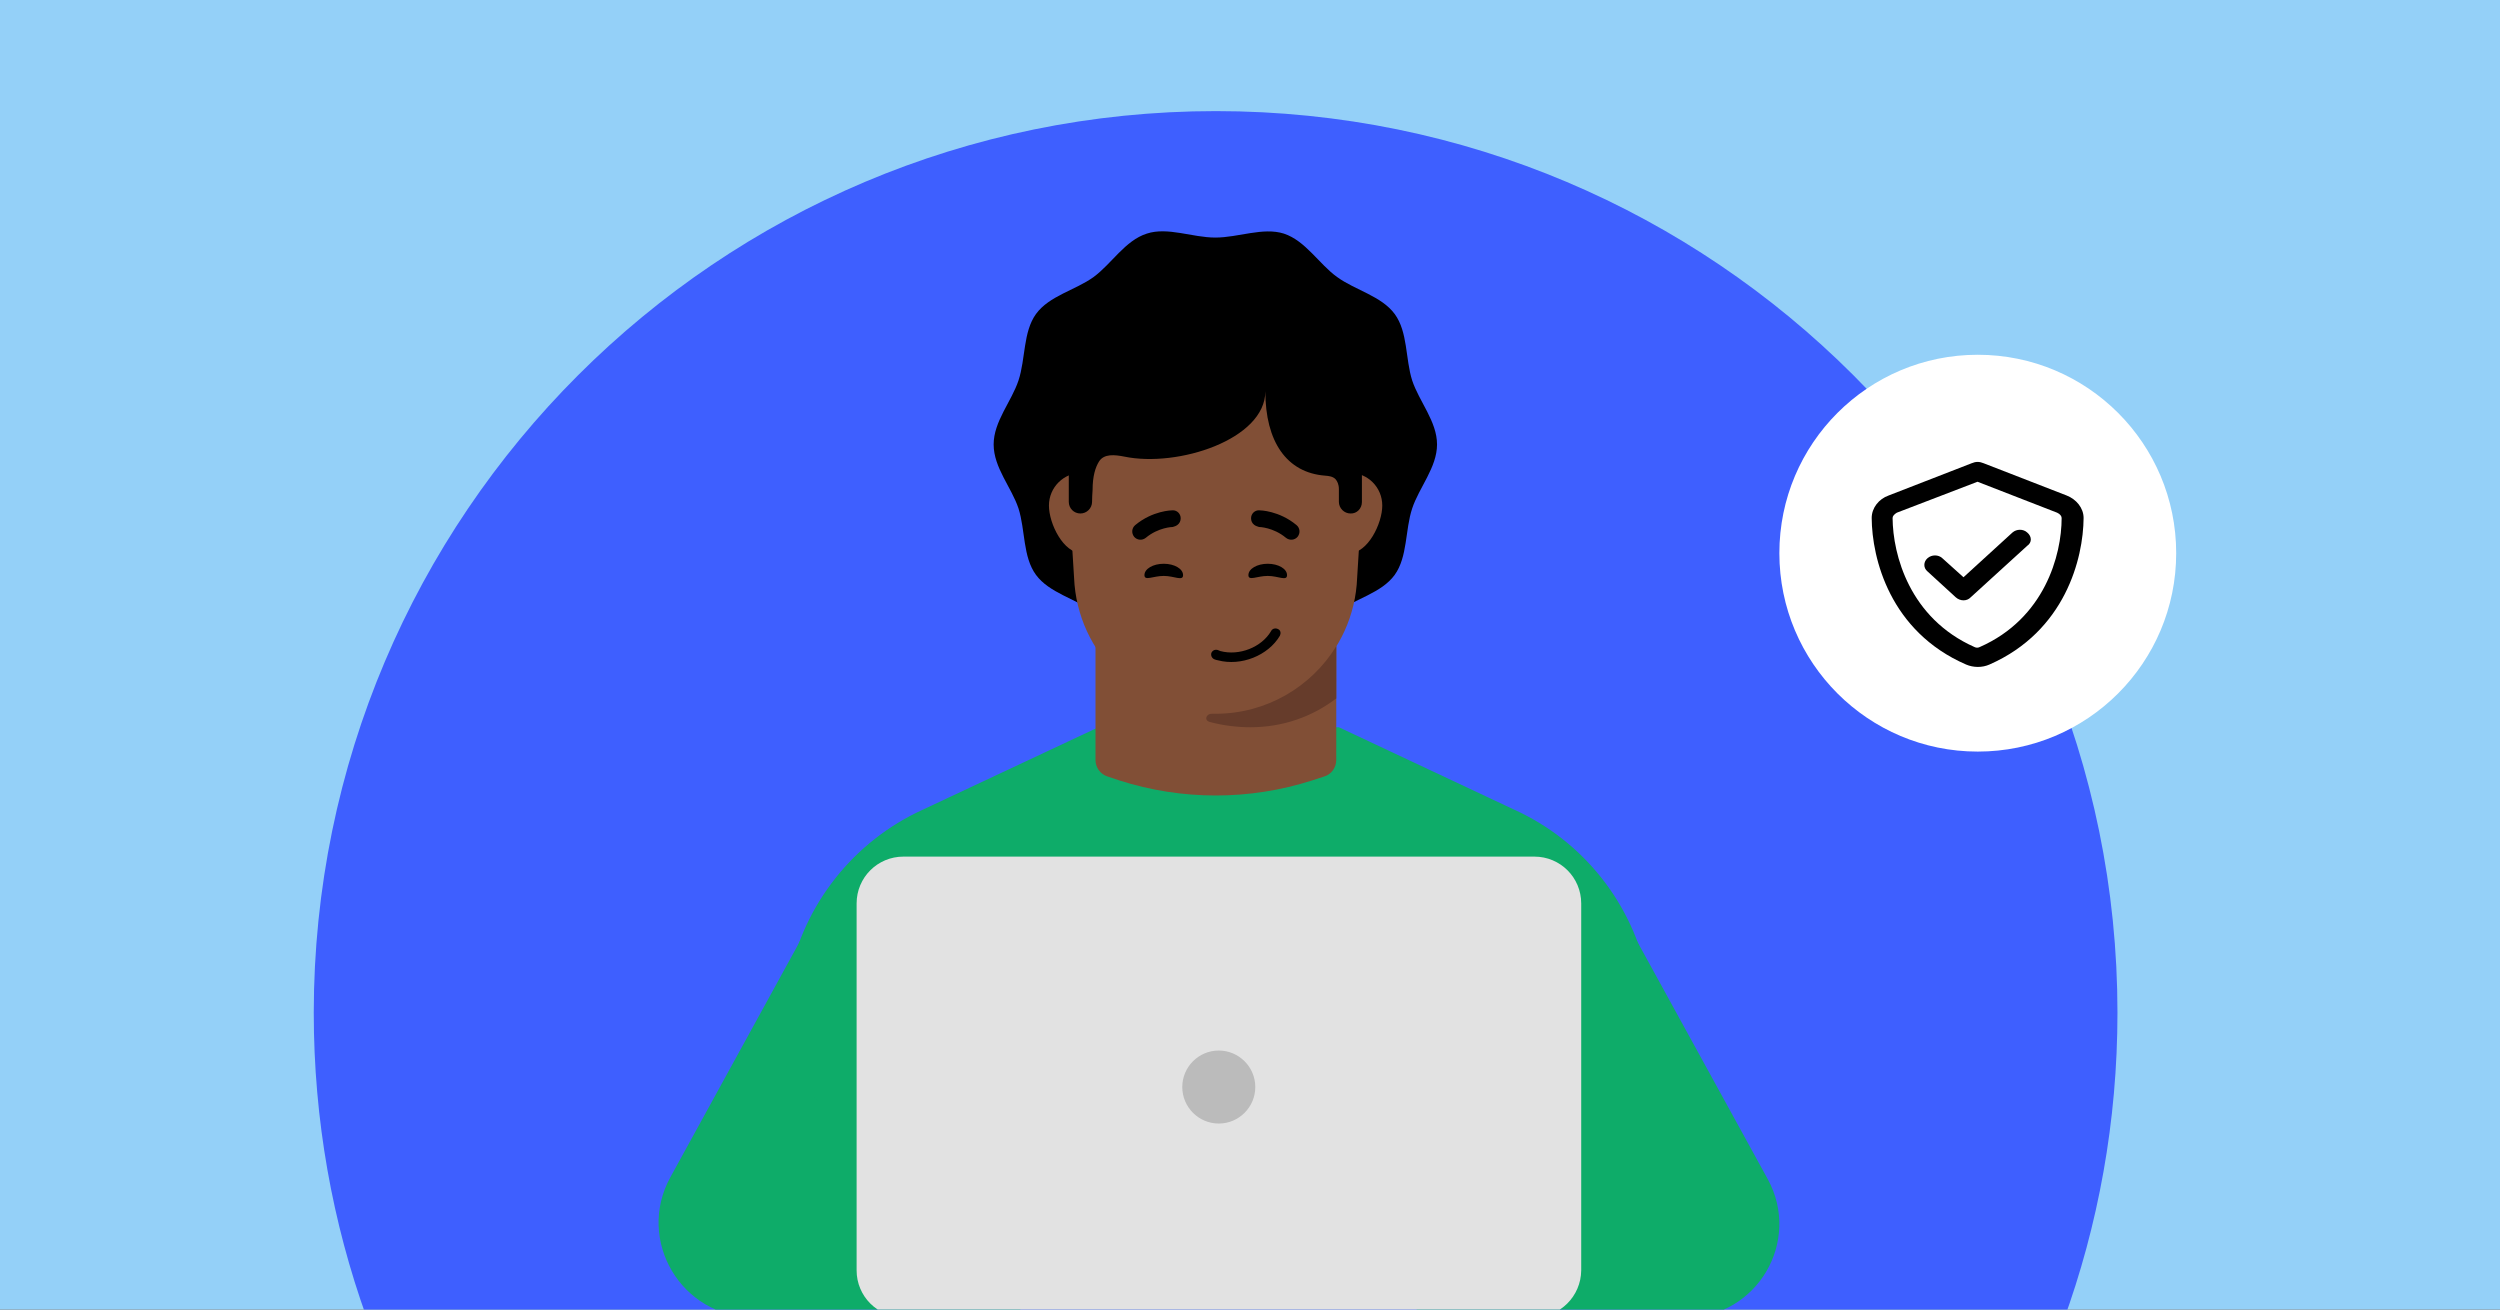<svg enable-background="new 0 0 945 495" viewBox="0 0 945 495" xmlns="http://www.w3.org/2000/svg" xmlns:xlink="http://www.w3.org/1999/xlink"><rect x="0" y="0" width="945" height="495" fill="#333333" stroke="none"/><defs><path id="SVGID_1_" d="M0 0H945V495H0Z"/><clipPath id="SVGID_00000131342373661208504530000017190576432456589747_"><use xlink:href="#SVGID_1_"/></clipPath><clipPath id="SVGID_00000165943972304593760890000007696790910569555891_"><use xlink:href="#SVGID_00000099632463607956371540000006573835549553145736_"/></clipPath><path id="SVGID_00000099632463607956371540000006573835549553145736_" d="M694.3 165H800.9V262.3H694.3Z"/></defs><path clip-path="url(#SVGID_00000131342373661208504530000017190576432456589747_)" d="M0 0H945V495H0Z" fill="none"/><path clip-path="url(#SVGID_00000131342373661208504530000017190576432456589747_)" d="M0 0H961.3V518.3H0Z" fill="#94d0f8"/><path clip-path="url(#SVGID_00000131342373661208504530000017190576432456589747_)" d="M0 0H945V495H0Z" fill="none"/><g clip-path="url(#SVGID_00000131342373661208504530000017190576432456589747_)"><path d="M800.4 382.8c0 82.1-29 157.4-77.4 216.2-12.5 15.2-26.3 29.4-41.3 42.2-58.7 50.5-134.9 81.4-218.1 82.4h-2.2c-.6 0-1.3 0-1.9 0l0 0c-3 0-6.1 0-9.1-.1-10.7-.2-21.4-1-31.8-2.3-5.5-.7-10.9-1.4-16.3-2.3-2-.4-3.9-.7-5.9-1.1-63.1-11.8-120.2-41-165.9-82.5-13.1-11.9-25.3-24.8-36.4-38.6-47.2-58.5-75.5-132.9-75.5-213.9C118.7 194.6 271.3 42 459.6 42 647.8 42 800.4 194.6 800.4 382.8z" fill="#3e5fff"/></g><path clip-path="url(#SVGID_00000131342373661208504530000017190576432456589747_)" d="M0 0H945V495H0Z" fill="none"/><g clip-path="url(#SVGID_00000131342373661208504530000017190576432456589747_)" fill="#0eac69"><path d="M302.6 355.4 253.4 445c-13.1 23.8 4.2 52.9 31.3 52.9h100.7l9.3-89.7L302.6 355.4z"/><path d="M618.6 355.4l49.6 90.3c12.9 23.5-4.1 52.3-30.9 52.3H535.8l-9.3-89.7L618.6 355.4z"/><path d="M627.9 398.4c-.2.2-.4.5-.6.7-14.4 18-31.7 33.6-51.1 46.2-.1 0-.1.1-.2.1-1.1.7-2.3 1.5-3.5 2.2 0 0-.1 0-.1.1-1.1.7-2.2 1.3-3.3 2l0 0c-31.8 18.8-68.9 29.6-108.5 29.6-52.1 0-99.8-18.7-136.9-49.7-.7-.6-1.4-1.2-2.1-1.8-9.5-8.2-18.3-17.2-26.2-26.9-.7-.8-1.3-1.7-2-2.5l4.3-25.8c4.8-28.4 23-52.8 48.9-65.5l68.6-32.2h90.9l68.5 32.2c25.9 12.6 44.1 37.1 48.8 65.5L627.9 398.4z"/></g><path clip-path="url(#SVGID_00000131342373661208504530000017190576432456589747_)" d="M0 0H945V495H0Z" fill="none"/><path clip-path="url(#SVGID_00000131342373661208504530000017190576432456589747_)" d="M576.2 445.3c-.1 0-.1.1-.2.1-1.1.7-2.3 1.5-3.5 2.2 0 0-.1 0-.1.1-1.1.7-2.2 1.3-3.3 2l1-4.8c.3-1.4 1.3-2.2 2.4-2.4 1.6-.3 3.3.6 3.6 2.6L576.2 445.3z" fill="#ce8282"/><path clip-path="url(#SVGID_00000131342373661208504530000017190576432456589747_)" d="M0 0H945V495H0Z" fill="none"/><path clip-path="url(#SVGID_00000131342373661208504530000017190576432456589747_)" d="M579.9 497.9H341.5c-9.8 0-17.7-7.9-17.7-17.7V341.5c0-9.8 7.9-17.7 17.7-17.7H580c9.8 0 17.7 7.9 17.7 17.7v138.7C597.6 490 589.7 497.9 579.9 497.9z" fill="#e2e2e2"/><path clip-path="url(#SVGID_00000131342373661208504530000017190576432456589747_)" d="M0 0H945V495H0Z" fill="none"/><path clip-path="url(#SVGID_00000131342373661208504530000017190576432456589747_)" d="M460.7 424.7c7.6 0 13.8-6.2 13.8-13.8 0-7.6-6.2-13.8-13.8-13.8-7.6 0-13.8 6.2-13.8 13.8C446.9 418.5 453.1 424.7 460.7 424.7z" fill="#bbbbbb"/><g fill="none"><path clip-path="url(#SVGID_00000131342373661208504530000017190576432456589747_)" d="M0 0H945V495H0Z"/><path clip-path="url(#SVGID_00000131342373661208504530000017190576432456589747_)" d="M0 0H945V495H0Z"/><path clip-path="url(#SVGID_00000131342373661208504530000017190576432456589747_)" d="M0 0H945V495H0Z"/></g><path clip-path="url(#SVGID_00000131342373661208504530000017190576432456589747_)" d="M543.2 168c0 8.7-6.8 16.3-9.4 24.2-2.7 8.2-1.7 18.3-6.6 25.1-5 6.9-14.9 9-21.8 14-6.8 5-11.9 13.8-20.1 16.4-7.9 2.6-17.2-1.5-25.9-1.5-8.7 0-18 4-25.9 1.5-8.2-2.7-13.3-11.5-20.1-16.4-6.9-5-16.8-7.2-21.8-14s-4-16.9-6.6-25.1c-2.6-7.9-9.4-15.4-9.4-24.2 0-8.7 6.8-16.3 9.4-24.2 2.7-8.2 1.7-18.3 6.6-25.1 5-6.9 14.9-9 21.8-14 6.8-5 11.9-13.8 20.1-16.4 7.9-2.6 17.2 1.5 25.9 1.5 8.7 0 18-4 25.9-1.5 8.2 2.7 13.3 11.5 20.1 16.4 6.9 5 16.8 7.2 21.8 14s4 16.9 6.6 25.1C536.4 151.7 543.2 159.3 543.2 168z"/><path clip-path="url(#SVGID_00000131342373661208504530000017190576432456589747_)" d="M0 0H945V495H0Z" fill="none"/><path clip-path="url(#SVGID_00000131342373661208504530000017190576432456589747_)" d="M505.1 287.3c0 2.8-1.8 5.4-4.5 6.2L496 295c-23.7 7.6-49.2 7.6-72.9 0l-4.5-1.5c-2.7-.9-4.5-3.4-4.5-6.2V187h91.1L505.1 287.3z" fill="#814f36"/><path clip-path="url(#SVGID_00000131342373661208504530000017190576432456589747_)" d="M0 0H945V495H0Z" fill="none"/><path clip-path="url(#SVGID_00000131342373661208504530000017190576432456589747_)" d="M421.3 191.1c0-6.9-5.5-12.4-12.4-12.4-6.8 0-12.4 5.5-12.4 12.4s5.5 18 12.4 18S421.3 197.9 421.3 191.1z" fill="#814f36"/><path clip-path="url(#SVGID_00000131342373661208504530000017190576432456589747_)" d="M0 0H945V495H0Z" fill="none"/><path clip-path="url(#SVGID_00000131342373661208504530000017190576432456589747_)" d="M522.5 191.1c0-6.9-5.5-12.4-12.4-12.4s-12.4 5.5-12.4 12.4 5.5 18 12.4 18S522.5 197.9 522.5 191.1z" fill="#814f36"/><path clip-path="url(#SVGID_00000131342373661208504530000017190576432456589747_)" d="M0 0H945V495H0Z" fill="none"/><path clip-path="url(#SVGID_00000131342373661208504530000017190576432456589747_)" d="M459.5 248.6c-28.7 0-52.3-22.7-53.5-51.4l-1.8-29.1c-1.3-31.4 23.9-57.6 55.3-57.6s56.6 26.2 55.3 57.6l-1.8 29.1C511.9 225.9 488.3 248.6 459.5 248.6L459.5 248.6z"/><path clip-path="url(#SVGID_00000131342373661208504530000017190576432456589747_)" d="M0 0H945V495H0Z" fill="none"/><path clip-path="url(#SVGID_00000131342373661208504530000017190576432456589747_)" d="M459.5 269.8c-28.7 0-52.3-22.7-53.5-51.4l-1.8-29.1c-1.3-31.4 23.9-57.6 55.3-57.6s56.6 26.2 55.3 57.6l-1.8 29.1C511.9 247.1 488.3 269.8 459.5 269.8L459.5 269.8z" fill="#814f36"/><path clip-path="url(#SVGID_00000131342373661208504530000017190576432456589747_)" d="M0 0H945V495H0Z" fill="none"/><path clip-path="url(#SVGID_00000131342373661208504530000017190576432456589747_)" d="M457.3 272.9c-2.3-.6-1.4-3.2.9-3.1.4 0 .9 0 1.3 0l0 0c19.2 0 36.2-10.2 45.6-25.5V264c-9 6.9-20.2 10.9-32.4 10.9C467.9 274.9 462.4 274.3 457.3 272.9z" fill="#663c2b"/><path clip-path="url(#SVGID_00000131342373661208504530000017190576432456589747_)" d="M0 0H945V495H0Z" fill="none"/><path clip-path="url(#SVGID_00000131342373661208504530000017190576432456589747_)" d="M447.2 217.4c0 2.4-3.3.3-7.3.3s-7.3 2-7.3-.3c0-2.4 3.3-4.3 7.3-4.3S447.2 215 447.2 217.4z"/><path clip-path="url(#SVGID_00000131342373661208504530000017190576432456589747_)" d="M0 0H945V495H0Z" fill="none"/><path clip-path="url(#SVGID_00000131342373661208504530000017190576432456589747_)" d="M486.5 217.4c0 2.4-3.3.3-7.3.3s-7.3 2-7.3-.3c0-2.4 3.3-4.3 7.3-4.3S486.5 215 486.5 217.4z"/><path clip-path="url(#SVGID_00000131342373661208504530000017190576432456589747_)" d="M0 0H945V495H0Z" fill="none"/><path clip-path="url(#SVGID_00000131342373661208504530000017190576432456589747_)" d="M445.1 198.4c.8-.6 1.2-1.5 1.2-2.5 0-1.7-1.4-3.1-3.1-3-.3 0-7.5.1-14.1 5.6-1.3 1.1-1.5 3-.4 4.4 1.1 1.3 3 1.5 4.4.4 4.8-4 10.1-4.1 10.2-4.1C444 199 444.6 198.8 445.1 198.4z"/><path clip-path="url(#SVGID_00000131342373661208504530000017190576432456589747_)" d="M0 0H945V495H0Z" fill="none"/><path clip-path="url(#SVGID_00000131342373661208504530000017190576432456589747_)" d="M474.1 198.4c-.8-.6-1.2-1.5-1.2-2.5 0-1.7 1.4-3.1 3.1-3 .3 0 7.5.1 14.1 5.6 1.3 1.1 1.5 3 .4 4.4-1.1 1.3-3 1.5-4.4.4-4.8-4-10.1-4.1-10.2-4.1C475.3 199 474.6 198.8 474.1 198.4z"/><path clip-path="url(#SVGID_00000131342373661208504530000017190576432456589747_)" d="M0 0H945V495H0Z" fill="none"/><path clip-path="url(#SVGID_00000131342373661208504530000017190576432456589747_)" d="M460.3 245.7c-1.1-.3-2 .2-2.4 1.1-.3 1 .2 2 1.1 2.4.4.2.9.3 1.4.4 8.7 2.3 19-1.8 23.4-9.3.2-.4.3-.9.2-1.4-.1-.5-.4-.9-.9-1.1-.1-.1-.3-.1-.5-.2-.8-.2-1.7.1-2.1.9-3.6 6.2-12.1 9.5-19.2 7.6C461 246 460.7 245.9 460.3 245.7L460.3 245.7 460.3 245.7z"/><path clip-path="url(#SVGID_00000131342373661208504530000017190576432456589747_)" d="M514.8 189.8v-24.4l0 0c0-30.6-24.8-55.4-55.4-55.4S404 134.9 404 165.4v24.3c0 2.4 1.9 4.4 4.4 4.4 2.4 0 4.4-2 4.4-4.4 0-1.5.1-3 .2-4.5 0-5.3 1.1-8.6 2.4-10.7 1.9-3.1 6-2.6 9.6-1.9 20.2 4.2 53.3-6.5 53.3-24.7 0 19.1 8.1 30.8 22.6 31.9 1.4.1 2.9.3 3.9 1.3.7.8 1.3 2 1.3 3.8v4.8c0 2.4 2 4.4 4.4 4.4C512.9 194.2 514.8 192.2 514.8 189.8z"/><g clip-path="url(#SVGID_00000131342373661208504530000017190576432456589747_)"><circle cx="747.6" cy="209.1" fill="#ffffff" r="75"/><g clip-path="url(#SVGID_00000165943972304593760890000007696790910569555891_)"><path d="M749.8 175.1l31.4 12.2c3.6 1.4 6.4 4.7 6.4 8.5-.1 15.2-6.9 42.8-35.6 55.4-2.7 1.2-6 1.2-8.8 0-28.8-12.5-35.6-40.1-35.7-55.4 0-3.8 2.7-7.2 6.4-8.5l31.4-12.2c.7-.3 1.5-.5 2.2-.5C748.3 174.6 749.1 174.8 749.8 175.1zM747.5 182.1 717 193.8c-1 .6-1.6 1.3-1.6 2 .1 13.9 6.4 37.9 31 48.8.6.3 1.3.3 1.9 0 24.6-10.8 31-34.8 31-48.8 0-.7-.6-1.5-1.7-2L747.5 182.1z"/><path d="M744.9 225.8c-1.4 1.5-3.9 1.5-5.6 0l-10.7-9.8c-1.6-1.3-1.6-3.6 0-5 1.6-1.4 4.1-1.4 5.6 0l8 7.2 18.5-16.9c1.6-1.4 4.1-1.4 5.6 0 1.8 1.5 1.8 3.8 0 5L744.9 225.8 744.9 225.8z"/></g></g></svg>